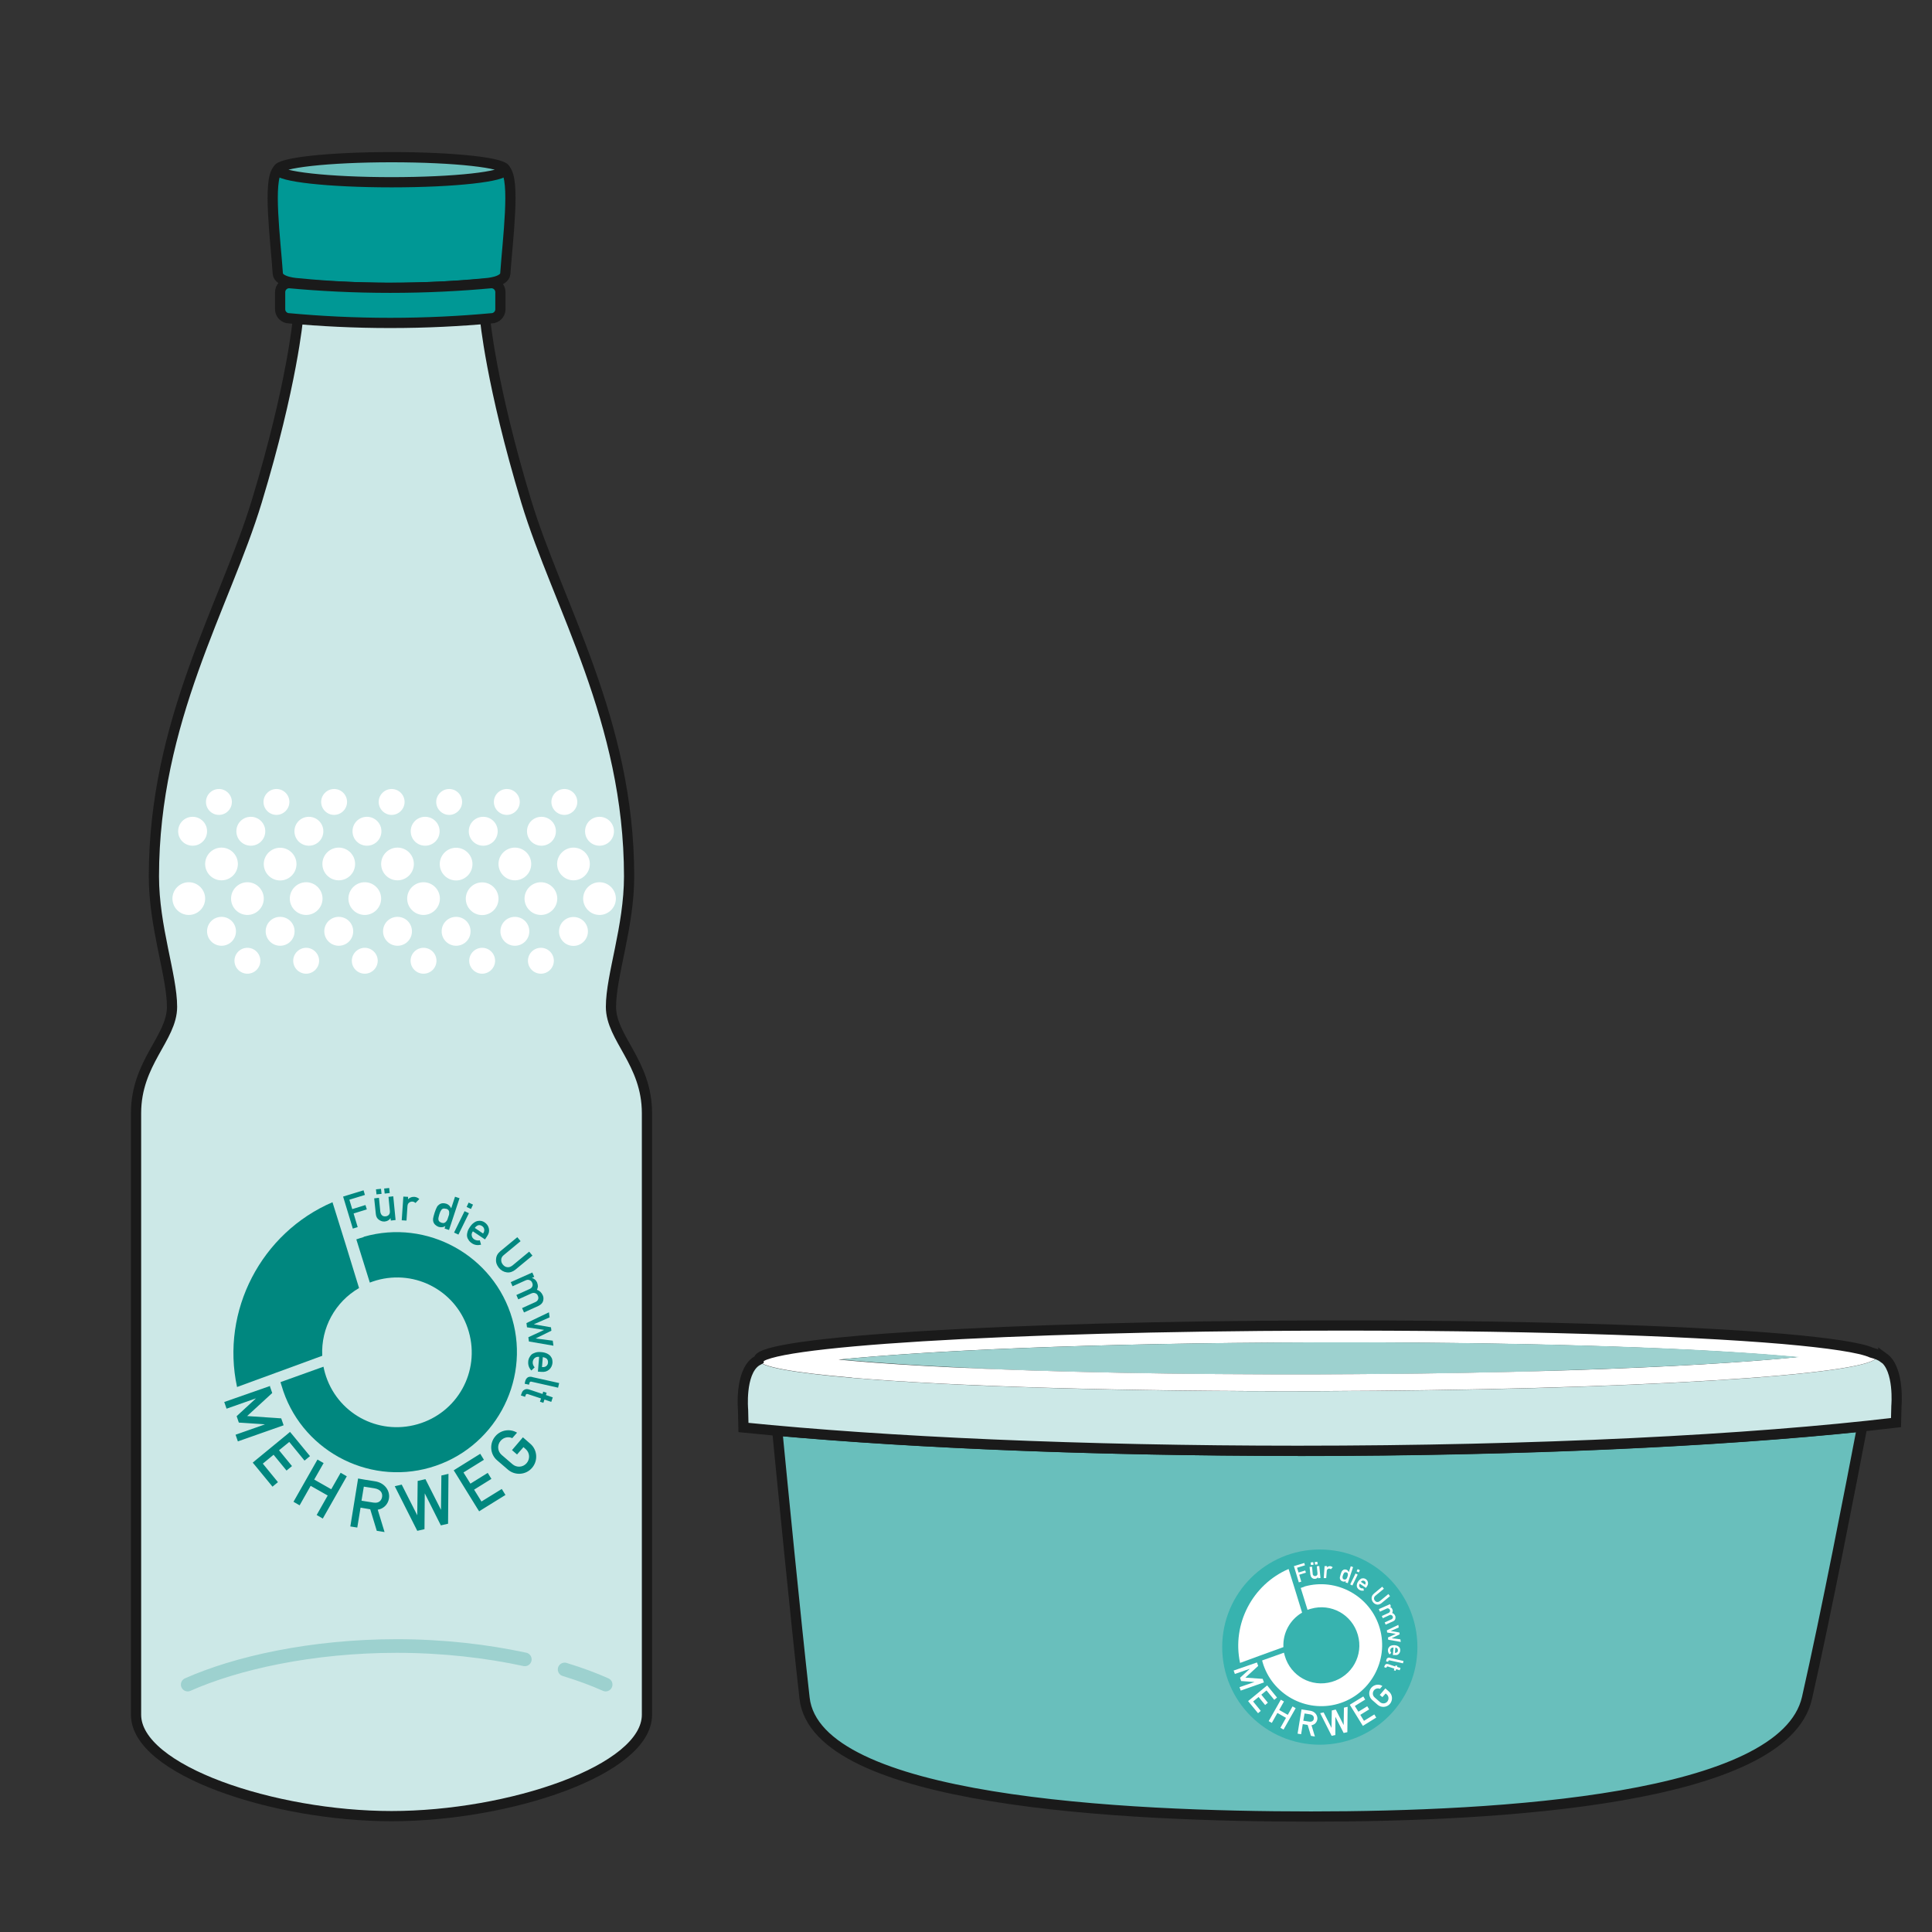 <?xml version="1.0" encoding="UTF-8"?>
<svg xmlns="http://www.w3.org/2000/svg" id="Ebene_1" data-name="Ebene 1" version="1.1" viewBox="0 0 141.73 141.73">
  <rect x="0" y="0" width="141.73" height="141.73" fill="#333333" stroke="none"/>
  <defs>
    <style>
      .cls-1, .cls-2, .cls-3, .cls-4, .cls-5, .cls-6, .cls-7, .cls-8 {
        stroke-width: 0px;
      }

      .cls-1, .cls-9 {
        fill: #cce8e7;
      }

      .cls-2, .cls-6 {
        fill: #00877f;
      }

      .cls-2, .cls-7 {
        fill-rule: evenodd;
      }

      .cls-10 {
        fill: #69bfbc;
      }

      .cls-10, .cls-11, .cls-12, .cls-13 {
        stroke-linejoin: round;
      }

      .cls-10, .cls-11, .cls-14, .cls-9 {
        stroke: #1a1a1a;
        stroke-width: .75px;
      }

      .cls-3, .cls-13, .cls-14 {
        fill: none;
      }

      .cls-4 {
        fill: #37b3af;
      }

      .cls-11 {
        fill: #009895;
      }

      .cls-5 {
        fill: #9dd1cf;
      }

      .cls-12, .cls-13 {
        stroke: #9dd1cf;
        stroke-linecap: round;
      }

      .cls-12, .cls-7, .cls-8 {
        fill: #fff;
      }

      .cls-14, .cls-9 {
        stroke-miterlimit: 10;
      }
    </style>
  </defs>
  <g>
    <g>
      <path class="cls-11" d="M35.6,20.78s1.43-.07,1.47-.71c.17-2.48.75-6.87,0-7.62-.67-.67-16.02-.67-16.69,0-.75.75-.17,5.15,0,7.62.04.64,1.47.71,1.47.71,1.99.2,4.16.32,6.5.34,2.63.01,5.06-.12,7.25-.34Z"></path>
      <path class="cls-9" d="M21.86,23.35s-.42,4.85-3.02,13.42c-2.32,7.66-7.55,16.09-7.55,27.52,0,3.72,1.33,7.27,1.33,9.57s-2.64,4.08-2.64,7.8v44.13c0,4.07,10.13,7.44,18.74,7.44h0s0,0,0,0,0,0,0,0h0c8.62,0,18.74-3.37,18.74-7.44v-44.13c0-3.72-2.64-5.49-2.64-7.8s1.33-5.85,1.33-9.57c0-11.44-5.23-19.86-7.55-27.52-2.59-8.56-3.02-13.42-3.02-13.42h-13.75Z"></path>
      <path class="cls-11" d="M36.05,23.35c-2.27.21-4.75.34-7.42.34s-5.15-.13-7.42-.34c-.36,0-.66-.3-.66-.66v-1.26c0-.36.3-.66.66-.66,2.27.21,4.75.34,7.42.34s5.15-.13,7.42-.34c.36,0,.66.3.66.66v1.26c0,.36-.3.66-.66.66Z"></path>
      <g>
        <path class="cls-8" d="M43.98,67.12c-.66,0-1.2-.54-1.2-1.2s.54-1.2,1.2-1.2,1.2.54,1.2,1.2-.54,1.2-1.2,1.2Z"></path>
        <path class="cls-8" d="M43.13,68.33c0,.58-.47,1.06-1.06,1.06s-1.06-.47-1.06-1.06.47-1.06,1.06-1.06,1.06.47,1.06,1.06Z"></path>
        <path class="cls-8" d="M43.98,59.92c.58,0,1.06.47,1.06,1.06s-.47,1.06-1.06,1.06-1.06-.47-1.06-1.06.47-1.06,1.06-1.06Z"></path>
        <path class="cls-8" d="M43.27,63.38c0,.66-.54,1.2-1.2,1.2s-1.2-.54-1.2-1.2.54-1.2,1.2-1.2,1.2.54,1.2,1.2Z"></path>
        <path class="cls-8" d="M41.4,57.88c.53,0,.95.43.95.95s-.43.95-.95.95-.95-.43-.95-.95.43-.95.95-.95Z"></path>
        <circle class="cls-8" cx="39.68" cy="70.48" r=".95"></circle>
        <path class="cls-8" d="M37.77,69.38c-.58,0-1.06-.47-1.06-1.06s.47-1.06,1.06-1.06,1.06.47,1.06,1.06-.47,1.06-1.06,1.06Z"></path>
        <path class="cls-8" d="M39.68,67.12c-.66,0-1.2-.54-1.2-1.2s.54-1.2,1.2-1.2,1.2.54,1.2,1.2-.54,1.2-1.2,1.2Z"></path>
        <path class="cls-8" d="M39.72,59.92c.58,0,1.06.47,1.06,1.06s-.47,1.06-1.06,1.06-1.06-.47-1.06-1.06.47-1.06,1.06-1.06Z"></path>
        <circle class="cls-8" cx="37.77" cy="63.38" r="1.2"></circle>
        <path class="cls-8" d="M37.18,57.88c.53,0,.95.43.95.95s-.43.95-.95.95-.95-.43-.95-.95.43-.95.95-.95Z"></path>
        <path class="cls-8" d="M35.45,59.92c.58,0,1.06.47,1.06,1.06s-.47,1.06-1.06,1.06-1.06-.47-1.06-1.06.47-1.06,1.06-1.06Z"></path>
        <path class="cls-8" d="M36.57,65.93c0,.66-.54,1.2-1.2,1.2s-1.2-.54-1.2-1.2.54-1.2,1.2-1.2,1.2.54,1.2,1.2Z"></path>
        <path class="cls-8" d="M32.95,57.88c.53,0,.95.43.95.95s-.43.95-.95.95-.95-.43-.95-.95.43-.95.95-.95Z"></path>
        <path class="cls-8" d="M31.19,59.92c.58,0,1.06.47,1.06,1.06s-.47,1.06-1.06,1.06-1.06-.47-1.06-1.06.47-1.06,1.06-1.06Z"></path>
        <path class="cls-8" d="M28.73,57.88c.53,0,.95.43.95.95s-.43.95-.95.95-.95-.43-.95-.95.43-.95.95-.95Z"></path>
        <path class="cls-8" d="M26.92,59.92c.58,0,1.06.47,1.06,1.06s-.47,1.06-1.06,1.06-1.06-.47-1.06-1.06.47-1.06,1.06-1.06Z"></path>
        <path class="cls-8" d="M24.51,57.88c.53,0,.95.43.95.95s-.43.95-.95.95-.95-.43-.95-.95.43-.95.95-.95Z"></path>
        <path class="cls-8" d="M22.66,59.92c.58,0,1.06.47,1.06,1.06s-.47,1.06-1.06,1.06-1.06-.47-1.06-1.06.47-1.06,1.06-1.06Z"></path>
        <path class="cls-8" d="M20.28,57.88c.53,0,.95.43.95.95s-.43.95-.95.95-.95-.43-.95-.95.43-.95.95-.95Z"></path>
        <path class="cls-8" d="M18.4,59.92c.58,0,1.06.47,1.06,1.06s-.47,1.06-1.06,1.06-1.06-.47-1.06-1.06.47-1.06,1.06-1.06Z"></path>
        <circle class="cls-8" cx="16.06" cy="58.83" r=".95"></circle>
        <path class="cls-8" d="M14.13,59.92c.58,0,1.06.47,1.06,1.06s-.47,1.06-1.06,1.06-1.06-.47-1.06-1.06.47-1.06,1.06-1.06Z"></path>
        <path class="cls-8" d="M13.85,67.12c-.66,0-1.2-.54-1.2-1.2s.54-1.2,1.2-1.2,1.2.54,1.2,1.2-.54,1.2-1.2,1.2Z"></path>
        <circle class="cls-8" cx="16.25" cy="63.38" r="1.2"></circle>
        <path class="cls-8" d="M16.25,69.38c-.58,0-1.06-.47-1.06-1.06s.47-1.06,1.06-1.06,1.06.47,1.06,1.06-.47,1.06-1.06,1.06Z"></path>
        <circle class="cls-8" cx="18.15" cy="70.48" r=".95"></circle>
        <path class="cls-8" d="M18.15,67.12c-.66,0-1.2-.54-1.2-1.2s.54-1.2,1.2-1.2,1.2.54,1.2,1.2-.54,1.2-1.2,1.2Z"></path>
        <path class="cls-8" d="M20.55,62.19c.66,0,1.2.54,1.2,1.2s-.54,1.2-1.2,1.2-1.2-.54-1.2-1.2.54-1.2,1.2-1.2Z"></path>
        <path class="cls-8" d="M20.55,69.38c-.58,0-1.06-.47-1.06-1.06s.47-1.06,1.06-1.06,1.06.47,1.06,1.06-.47,1.06-1.06,1.06Z"></path>
        <path class="cls-8" d="M22.46,71.43c-.53,0-.95-.43-.95-.95s.43-.95.95-.95.95.43.95.95-.43.95-.95.95Z"></path>
        <path class="cls-8" d="M22.46,67.12c-.66,0-1.2-.54-1.2-1.2s.54-1.2,1.2-1.2,1.2.54,1.2,1.2-.54,1.2-1.2,1.2Z"></path>
        <circle class="cls-8" cx="24.85" cy="63.38" r="1.2"></circle>
        <path class="cls-8" d="M24.85,69.38c-.58,0-1.06-.47-1.06-1.06s.47-1.06,1.06-1.06,1.06.47,1.06,1.06-.47,1.06-1.06,1.06Z"></path>
        <path class="cls-8" d="M26.76,71.43c-.53,0-.95-.43-.95-.95s.43-.95.95-.95.95.43.95.95-.43.95-.95.95Z"></path>
        <path class="cls-8" d="M26.76,67.12c-.66,0-1.2-.54-1.2-1.2s.54-1.2,1.2-1.2,1.2.54,1.2,1.2-.54,1.2-1.2,1.2Z"></path>
        <circle class="cls-8" cx="29.16" cy="63.38" r="1.2"></circle>
        <path class="cls-8" d="M29.16,69.38c-.58,0-1.06-.47-1.06-1.06s.47-1.06,1.06-1.06,1.06.47,1.06,1.06-.47,1.06-1.06,1.06Z"></path>
        <circle class="cls-8" cx="31.07" cy="70.48" r=".95"></circle>
        <path class="cls-8" d="M31.07,67.12c-.66,0-1.2-.54-1.2-1.2s.54-1.2,1.2-1.2,1.2.54,1.2,1.2-.54,1.2-1.2,1.2Z"></path>
        <path class="cls-8" d="M33.46,62.19c.66,0,1.2.54,1.2,1.2s-.54,1.2-1.2,1.2-1.2-.54-1.2-1.2.54-1.2,1.2-1.2Z"></path>
        <path class="cls-8" d="M33.46,69.38c-.58,0-1.06-.47-1.06-1.06s.47-1.06,1.06-1.06,1.06.47,1.06,1.06-.47,1.06-1.06,1.06Z"></path>
        <path class="cls-8" d="M35.37,69.53c.53,0,.95.43.95.95s-.43.95-.95.95-.95-.43-.95-.95.43-.95.95-.95Z"></path>
      </g>
      <g>
        <path class="cls-12" d="M41.42,122.47c1.11.34,2.12.71,3.01,1.11"></path>
        <path class="cls-13" d="M13.77,123.58c3.55-1.58,9.09-2.83,15.33-2.83,3.41,0,6.62.38,9.4.98"></path>
      </g>
      <ellipse class="cls-10" cx="28.73" cy="12.45" rx="8.34" ry=".92"></ellipse>
    </g>
    <g>
      <path id="path2427" class="cls-2" d="M19.82,101.69v-.02s-3.37,1.18-3.37,1.18l.17.49,2.16-.76-1.42,1.31.16.47,1.92.13-2.16.76.17.49,3.35-1.18v-.02s-.17-.49-.17-.49l-2.5-.17,1.84-1.69-.17-.49ZM21.29,105.03l-.2.17-2.35,1.93-.2.17.17.2,1.28,1.56.4-.33-1.11-1.36.79-.65.95,1.16.4-.33-.95-1.16.75-.61,1.12,1.37.4-.33-1.29-1.57-.17-.2ZM23.29,107.07l-1.76,3.1.45.26.81-1.43,1.25.71-.81,1.43.45.26,1.76-3.1-.45-.26-.69,1.21-1.25-.71.69-1.21-.45-.26ZM26.27,108.46l-.57,3.52.51.08.24-1.46.71.12.48,1.58.57.09-.5-1.64c.18-.03.34-.1.46-.2.22-.17.34-.42.37-.67.06-.52-.3-1.09-1.01-1.21l-.76-.12h0s-.51-.09-.51-.09ZM26.7,109.06l.76.12c.49.08.61.37.57.63-.02.13-.08.25-.18.33-.1.08-.23.12-.45.09l-.88-.14.17-1.03ZM28.96,109.03l1.65,3.27.53-.12.02-2.63,1.18,2.35.53-.12.03-3.66-.52.12-.03,2.52-1.14-2.25-.57.13-.03,2.52-1.14-2.25-.52.12ZM33.27,107.84l.14.22,1.6,2.59.14.22.22-.14,1.71-1.06-.27-.44-1.49.92-.54-.87,1.27-.79-.27-.44-1.27.79-.51-.82,1.5-.93-.27-.44-1.72,1.07-.22.14ZM37.56,106.38l.37.32.47-.54.16.14c.31.27.34.73.07,1.04-.27.31-.73.34-1.04.07l-.79-.68c-.31-.27-.34-.73-.07-1.04.22-.25.56-.32.85-.19l.35-.4c-.51-.31-1.19-.21-1.59.26-.45.52-.4,1.32.13,1.77l.79.68c.52.45,1.32.4,1.77-.13.45-.52.4-1.32-.13-1.77l-.54-.47"></path>
      <path id="path2384" class="cls-6" d="M26.68,90.75c-.18.05-.36.11-.54.17l.99,3.17c.15-.06.31-.11.47-.16,2.93-.84,5.95.83,6.79,3.76.84,2.93-.83,5.95-3.76,6.79-2.93.84-5.95-.83-6.79-3.76-.04-.15-.08-.3-.11-.46l-3.15,1.13c.02.08.04.16.07.24,1.34,4.66,6.25,7.37,10.9,6.03,4.66-1.34,7.37-6.25,6.03-10.9-1.34-4.66-6.25-7.37-10.9-6.03Z"></path>
      <path id="path2386" class="cls-6" d="M24.4,88.19c-5.22,2.24-8.22,7.96-7.01,13.56,1.86-.68,4.04-1.48,6.25-2.29-.1-2.04.94-3.95,2.7-4.97-.51-1.69-1.36-4.42-1.95-6.3Z"></path>
      <path id="text3179" class="cls-6" d="M25.88,90.13l.36-.11-.3-1,.97-.3-.1-.32-.97.3-.21-.69,1.14-.35-.1-.34-1.5.46.71,2.34ZM27.57,89.06c.02.2.1.34.24.43.13.09.26.13.41.12.19-.02.33-.1.43-.25h0s.02.18.02.18l.35-.04-.17-1.74-.35.04.1,1.03c.01.12-.01.21-.07.28-.06.07-.14.11-.24.12s-.19-.01-.26-.07c-.07-.06-.11-.15-.13-.26l-.1-1.03-.35.04.12,1.15ZM28.22,87.56l.37-.04-.04-.37-.37.04.04.37ZM27.62,87.62l.37-.04-.04-.37-.37.04.04.37ZM29.47,89.52l.35.02.07-1.05c.01-.13.05-.22.13-.27.07-.05.15-.08.24-.07.08,0,.15.04.22.1h0l.28-.29c-.1-.09-.22-.15-.36-.16-.19-.01-.34.05-.47.18h0s.01-.18.01-.18l-.35-.02-.12,1.74ZM32.67,89.95l-.06.17.33.11.77-2.33-.33-.11-.28.85h0c-.04-.08-.09-.15-.15-.21-.06-.06-.13-.1-.22-.13-.2-.06-.38-.04-.52.07-.06.04-.12.1-.16.18-.05.08-.1.22-.17.42-.06.2-.1.34-.11.43-.01.09,0,.18.02.24.03.08.07.15.14.21.06.06.14.11.24.15.18.05.34.04.49-.05h0ZM32.73,88.67c.08.03.14.06.17.11.04.05.05.1.05.15,0,.06,0,.12-.01.18-.02.06-.04.12-.06.18-.02.06-.04.12-.06.18-.03.06-.06.11-.1.15-.03.04-.08.07-.13.09-.06.02-.12.01-.2-.01-.08-.03-.13-.06-.17-.1-.04-.05-.06-.1-.06-.15,0-.06,0-.12.02-.18.01-.06.03-.12.05-.19.02-.07.05-.13.07-.19.03-.06.06-.11.09-.15.04-.04.08-.07.14-.08.05-.01.11,0,.19.02h0ZM33.31,90.42l.32.15.77-1.57-.32-.15-.77,1.57ZM34.23,88.54l.32.15.15-.32-.32-.15-.15.32ZM35.58,90.92l.16-.24c.13-.19.17-.38.12-.57-.04-.18-.15-.33-.31-.44-.07-.05-.15-.08-.23-.1-.09-.02-.18-.02-.28,0-.09.02-.19.06-.29.14-.1.07-.2.18-.29.32-.1.15-.16.28-.18.41-.03.12-.03.23,0,.33.01.05.03.09.06.13.02.04.05.08.07.12.06.07.12.13.2.18.2.14.43.17.68.11l-.09-.32h0c-.16.03-.29,0-.41-.07-.1-.07-.16-.15-.18-.26-.03-.11,0-.22.08-.33l.9.6ZM34.83,90.08c.08-.11.17-.17.26-.2.09-.02.18,0,.27.06.09.06.14.13.16.23.02.1,0,.2-.08.32l-.61-.41ZM36.7,91.79c-.2.17-.3.36-.31.59-.02.23.05.43.21.63.16.19.35.3.58.33.22.03.43-.04.63-.2l1.25-1.03-.24-.29-1.22,1.01c-.13.1-.26.15-.38.13-.13-.01-.24-.08-.33-.19-.09-.11-.13-.23-.12-.36,0-.13.07-.25.2-.35l1.22-1.01-.24-.29-1.25,1.03ZM37.46,94.04l.14.32.95-.43c.11-.05.21-.06.3-.02.09.03.15.09.19.19.04.09.05.18.01.27-.03.08-.1.15-.22.2l-.95.43.14.32.95-.43c.11-.05.21-.06.3-.02.09.03.15.09.19.19.04.09.05.18.01.27-.03.08-.1.15-.22.2l-.95.43.14.32,1.06-.48c.18-.09.29-.2.34-.35.04-.15.04-.29-.02-.42-.09-.21-.24-.35-.43-.41h0c.04-.08.06-.17.07-.25,0-.08-.02-.18-.06-.29-.08-.17-.2-.28-.38-.33h0s.17-.08.17-.08l-.14-.32-1.59.71ZM38.76,98.1l.04.31,1.8.31-.05-.37-1.26-.16h0s1.16-.57,1.16-.57l-.03-.25-1.26-.22h0s1.16-.51,1.16-.51l-.05-.37-1.65.79.04.31,1.26.19h0s-1.16.54-1.16.54ZM39.44,100.62l.29.02c.23.02.41-.04.56-.17.14-.13.22-.29.24-.49,0-.08,0-.17-.02-.25-.02-.09-.07-.17-.13-.25-.06-.07-.15-.14-.26-.19-.11-.05-.25-.09-.42-.1-.18-.02-.33,0-.44.04-.12.04-.22.09-.29.16-.03.04-.06.07-.09.12-.03.04-.05.08-.07.12-.03.08-.06.17-.06.26-.02.24.05.46.23.65l.24-.23h0c-.1-.12-.15-.25-.14-.39.01-.12.06-.22.14-.29.08-.07.19-.11.33-.09l-.09,1.08ZM39.82,99.56c.13.02.23.06.3.13.06.07.09.16.08.27,0,.1-.05.19-.12.25-.07.06-.18.09-.32.08l.06-.73ZM39.03,101.01c-.15-.03-.27-.01-.35.06-.08.07-.13.16-.16.29l-.03.15.32.07.03-.12c.02-.09.07-.12.15-.1l1.95.44.08-.34-1.98-.44ZM40.05,102.34l.05-.17-.25-.08-.05.17-.99-.33c-.13-.04-.24-.04-.34.02-.1.05-.16.13-.2.25l-.06.17.31.1.04-.12c.02-.08.08-.11.16-.08l.97.32-.08.24.25.08.08-.24.5.17.11-.33-.5-.17Z"></path>
    </g>
  </g>
  <g>
    <path class="cls-10" d="M95.25,106.43c-14.65,0-28.01-.56-38.23-1.48.39,4,1.33,13.62,2,19.61.85,7.62,23.4,8.7,37.17,8.7s34.67-1.22,36.37-8.7c1.4-6.17,3.25-15.72,4.05-19.91-10.53,1.1-25.16,1.79-41.36,1.79Z"></path>
    <g>
      <circle class="cls-4" cx="96.82" cy="120.83" r="7.16"></circle>
      <g>
        <path id="path2427-2" data-name="path2427" class="cls-7" d="M92.2,121.96h0s-1.7.59-1.7.59l.09.25,1.1-.38-.72.66.08.24.98.07-1.1.38.09.25,1.7-.6h0s-.09-.26-.09-.26l-1.27-.09.94-.86-.09-.25ZM92.95,123.65l-.1.08-1.19.98-.1.08.08.1.65.79.2-.17-.56-.69.4-.33.48.59.2-.17-.48-.59.38-.31.57.69.2-.17-.65-.8-.08-.1ZM93.96,124.69l-.89,1.57.23.13.41-.73.63.36-.41.73.23.13.89-1.57-.23-.13-.35.62-.63-.36.35-.62-.23-.13ZM95.48,125.39l-.29,1.79.26.04.12-.74.36.06.24.8.29.05-.25-.83c.09-.01.17-.05.24-.1.11-.09.17-.21.19-.34.03-.26-.15-.56-.51-.62l-.39-.06h0s-.26-.04-.26-.04ZM95.7,125.7l.39.06c.25.04.31.19.29.32,0,.07-.04.13-.09.17-.05.04-.12.06-.23.05l-.45-.07.09-.52ZM96.85,125.68l.84,1.66.27-.06v-1.34s.61,1.19.61,1.19l.27-.06.02-1.86-.27.06-.02,1.28-.58-1.14-.29.07-.02,1.28-.58-1.14-.27.06ZM99.03,125.08l.07.11.81,1.31.07.11.11-.07.87-.54-.14-.23-.76.47-.27-.44.65-.4-.14-.23-.65.4-.26-.42.76-.47-.14-.23-.88.54-.11.07ZM101.22,124.34l.19.16.24-.27.08.07c.16.14.17.37.04.53-.14.16-.37.17-.53.04l-.4-.35c-.16-.14-.17-.37-.04-.53.11-.13.29-.16.43-.1l.18-.21c-.26-.16-.6-.11-.81.13-.23.27-.2.67.06.9l.4.35c.27.23.67.2.9-.06.23-.27.2-.67-.06-.9l-.27-.24"></path>
        <path id="path2384-2" data-name="path2384" class="cls-8" d="M95.69,116.4c-.09.03-.18.06-.27.09l.5,1.61c.08-.03.16-.06.24-.08,1.49-.43,3.02.42,3.45,1.91.43,1.49-.42,3.02-1.91,3.45-1.49.43-3.02-.42-3.45-1.91-.02-.08-.04-.15-.06-.23l-1.6.57s.02.08.03.12c.68,2.36,3.17,3.74,5.54,3.06,2.36-.68,3.74-3.17,3.06-5.54-.68-2.36-3.17-3.74-5.54-3.06Z"></path>
        <path id="path2386-2" data-name="path2386" class="cls-8" d="M94.53,115.1c-2.65,1.14-4.17,4.04-3.56,6.89.94-.35,2.05-.75,3.18-1.16-.05-1.04.48-2.01,1.37-2.53-.26-.86-.69-2.24-.99-3.2Z"></path>
        <path id="text3179-2" data-name="text3179" class="cls-8" d="M95.28,116.08l.18-.05-.15-.51.49-.15-.05-.16-.49.15-.11-.35.58-.18-.05-.17-.76.23.36,1.19ZM96.14,115.54c.01.1.05.17.12.22.06.05.13.07.21.06.09,0,.17-.05.22-.13h0s0,.09,0,.09l.18-.02-.09-.88-.18.02.05.52c0,.06,0,.11-.04.14-.03.04-.07.06-.12.06s-.09,0-.13-.04c-.04-.03-.06-.07-.06-.13l-.05-.52-.18.02.06.59ZM96.47,114.78l.19-.02-.02-.19-.19.02.02.19ZM96.17,114.81l.19-.02-.02-.19-.19.02.02.19ZM97.11,115.77h.18s.04-.52.04-.52c0-.06.03-.11.07-.14.03-.03.07-.04.12-.04.04,0,.08.02.11.05h0l.14-.15s-.11-.07-.18-.08c-.09,0-.17.02-.24.09h0s0-.09,0-.09h-.18s-.06.87-.06.87ZM98.73,115.99l-.03.09.17.06.39-1.18-.17-.06-.14.43h0s-.05-.08-.07-.11c-.03-.03-.07-.05-.11-.07-.1-.03-.19-.02-.26.04-.03.02-.06.05-.08.09-.02.04-.05.11-.08.21-.03.1-.05.17-.06.22,0,.05,0,.09.01.12.01.04.04.08.07.11.03.03.07.06.12.07.09.03.17.02.25-.03h0ZM98.76,115.34s.07.03.09.05c.02.02.03.05.03.08,0,.03,0,.06,0,.09,0,.03-.02.06-.03.09,0,.03-.02.06-.03.09-.01.03-.03.06-.05.08-.02.02-.04.04-.07.05-.03,0-.06,0-.1,0-.04-.01-.07-.03-.08-.05-.02-.02-.03-.05-.03-.08,0-.03,0-.06,0-.09,0-.03.02-.06.03-.09.01-.03.02-.07.04-.1.01-.03.03-.05.05-.08.02-.02.04-.04.07-.04.03,0,.06,0,.1,0h0ZM99.05,116.23l.16.08.39-.8-.16-.08-.39.8ZM99.52,115.27l.16.08.08-.16-.16-.08-.08.16ZM100.21,116.48l.08-.12c.06-.1.08-.19.06-.29-.02-.09-.07-.17-.16-.23-.04-.02-.07-.04-.12-.05-.04-.01-.09-.01-.14,0-.05,0-.1.03-.15.07-.05.04-.1.09-.15.16-.05.08-.08.14-.09.21-.01.06-.01.12,0,.17,0,.02.02.05.03.07.01.02.02.04.04.06.03.04.06.07.1.09.1.07.22.09.35.06l-.05-.16h0c-.08.02-.15,0-.21-.04-.05-.03-.08-.08-.09-.13-.01-.05,0-.11.04-.17l.46.31ZM99.83,116.05c.04-.06.09-.09.13-.1.05,0,.09,0,.14.03.04.03.07.07.08.11,0,.05,0,.1-.04.16l-.31-.21ZM100.78,116.92c-.1.08-.15.18-.16.3,0,.11.03.22.11.32.08.1.18.15.29.17.11.01.22-.02.32-.1l.63-.52-.12-.15-.62.51c-.07.05-.13.08-.2.07-.07,0-.12-.04-.17-.1-.05-.06-.07-.12-.06-.18,0-.07.04-.13.1-.18l.62-.51-.12-.15-.63.52ZM101.16,118.07l.07.16.48-.22c.06-.03.11-.03.15-.01.04.02.08.05.1.09.02.05.02.09,0,.14-.02.04-.05.08-.11.1l-.48.22.07.16.48-.22c.06-.03.11-.03.15-.01.04.02.08.05.1.09.02.05.02.09,0,.13-.02.04-.05.08-.11.1l-.48.22.07.16.54-.24c.09-.04.15-.1.17-.18.02-.08.02-.15-.01-.22-.05-.11-.12-.18-.22-.21h0s.03-.08.04-.13c0-.04,0-.09-.03-.15-.04-.09-.1-.14-.19-.17h0s.09-.04.09-.04l-.07-.16-.81.36ZM101.82,120.13l.02.16.92.16-.03-.19-.64-.08h0s.59-.29.59-.29l-.02-.13-.64-.11h0s.59-.26.59-.26l-.03-.19-.84.4.02.16.64.1h0s-.59.27-.59.27ZM102.17,121.41h.15c.12.02.21,0,.28-.07.07-.06.11-.15.12-.25,0-.04,0-.09-.01-.13-.01-.04-.03-.09-.06-.12-.03-.04-.08-.07-.13-.1-.06-.03-.13-.04-.21-.05-.09,0-.17,0-.22.02-.06.02-.11.04-.15.08-.02.02-.03.04-.05.06-.01.02-.03.04-.04.06-.02.04-.03.09-.03.13-.01.12.03.23.12.33l.12-.12h0c-.05-.06-.08-.13-.07-.2,0-.06.03-.11.07-.14.04-.04.1-.05.17-.05l-.05.55ZM102.36,120.87c.07,0,.12.03.15.07.03.04.04.08.04.14,0,.05-.02.1-.06.13-.04.03-.09.05-.16.04l.03-.37ZM101.96,121.61c-.08-.02-.14,0-.18.03-.04.03-.07.08-.08.15l-.02.08.16.04v-.06s.05-.06.09-.05l.99.22.04-.17-1-.23ZM102.48,122.29l.03-.08-.13-.04-.03.08-.51-.17c-.07-.02-.12-.02-.17,0-.05.03-.08.07-.1.13l-.03.09.16.05.02-.06s.04-.05.08-.04l.49.16-.04.12.13.04.04-.12.26.08.06-.17-.26-.08Z"></path>
      </g>
    </g>
    <g>
      <path class="cls-3" d="M69.73,100.3c6.86.23,16.38.37,26.91.37,6.7,0,12.99-.06,18.45-.15,7.44-.24,13.04-.59,16.71-.96-.34-.03-.71-.07-1.11-.1-7.6-.65-20.33-1.01-34.05-.98-17.06.05-28.9.64-35.15,1.26.34.03.71.07,1.11.1,2.03.17,4.44.33,7.12.46Z"></path>
      <path class="cls-1" d="M69.73,100.3c7.36.36,16.87.55,26.92.52,7.05-.02,13.2-.13,18.44-.3-5.46.1-11.75.15-18.45.15-10.53,0-20.06-.14-26.91-.37Z"></path>
      <path class="cls-1" d="M138.19,99.61c-.23-.17-.54-.29-.89-.38.22.1.36.2.36.31,0,1.33-18.35,2.46-41,2.52-14.25.04-26.8-.35-34.16-.98-4.3-.37-6.81-.81-6.85-1.3-.07.04-.15.07-.21.12-1.18.86-.93,3.54-.93,3.54l.03,1.29c10.48,1.06,24.83,1.71,40.67,1.71,17.53,0,33.23-.8,43.88-2.07l.03-1.22s.24-2.69-.93-3.54Z"></path>
      <path class="cls-8" d="M62.5,101.07c7.35.63,19.91,1.02,34.16.98,22.65-.06,41.01-1.19,41-2.52,0-.1-.14-.21-.36-.31-.82-.37-3.09-.71-6.5-1.01-7.35-.63-19.91-1.02-34.15-.98-22.65.06-41.01,1.19-41,2.52,0,0,0,0,0,.01.04.49,2.56.94,6.85,1.3ZM96.65,98.48c13.72-.04,26.44.33,34.05.98.39.03.76.07,1.11.1-3.66.37-9.27.72-16.71.96-5.24.17-11.39.28-18.44.3-10.05.03-19.56-.16-26.92-.52-2.68-.13-5.09-.28-7.12-.46-.39-.03-.76-.07-1.11-.1,6.24-.63,18.08-1.22,35.15-1.26Z"></path>
    </g>
    <path class="cls-5" d="M130.86,99.45c-7.6-.65-20.33-1.01-34.05-.98-17.06.05-28.9.64-35.15,1.26.34.03.71.07,1.11.1,7.6.65,20.33,1.01,34.05.98,17.06-.05,28.9-.64,35.15-1.26-.34-.03-.71-.07-1.11-.1Z"></path>
    <path class="cls-14" d="M138.19,99.61c-.23-.17-.54-.29-.89-.38-.82-.37-3.09-.71-6.5-1.01-7.35-.63-19.91-1.02-34.15-.98-22.65.06-41.01,1.19-41,2.52,0,0,0,0,0,.01-.07.04-.15.07-.21.12-1.18.86-.93,3.54-.93,3.54l.03,1.29c10.48,1.06,24.83,1.71,40.67,1.71,17.53,0,33.23-.8,43.88-2.07l.03-1.22s.24-2.69-.93-3.54Z"></path>
  </g>
</svg>
